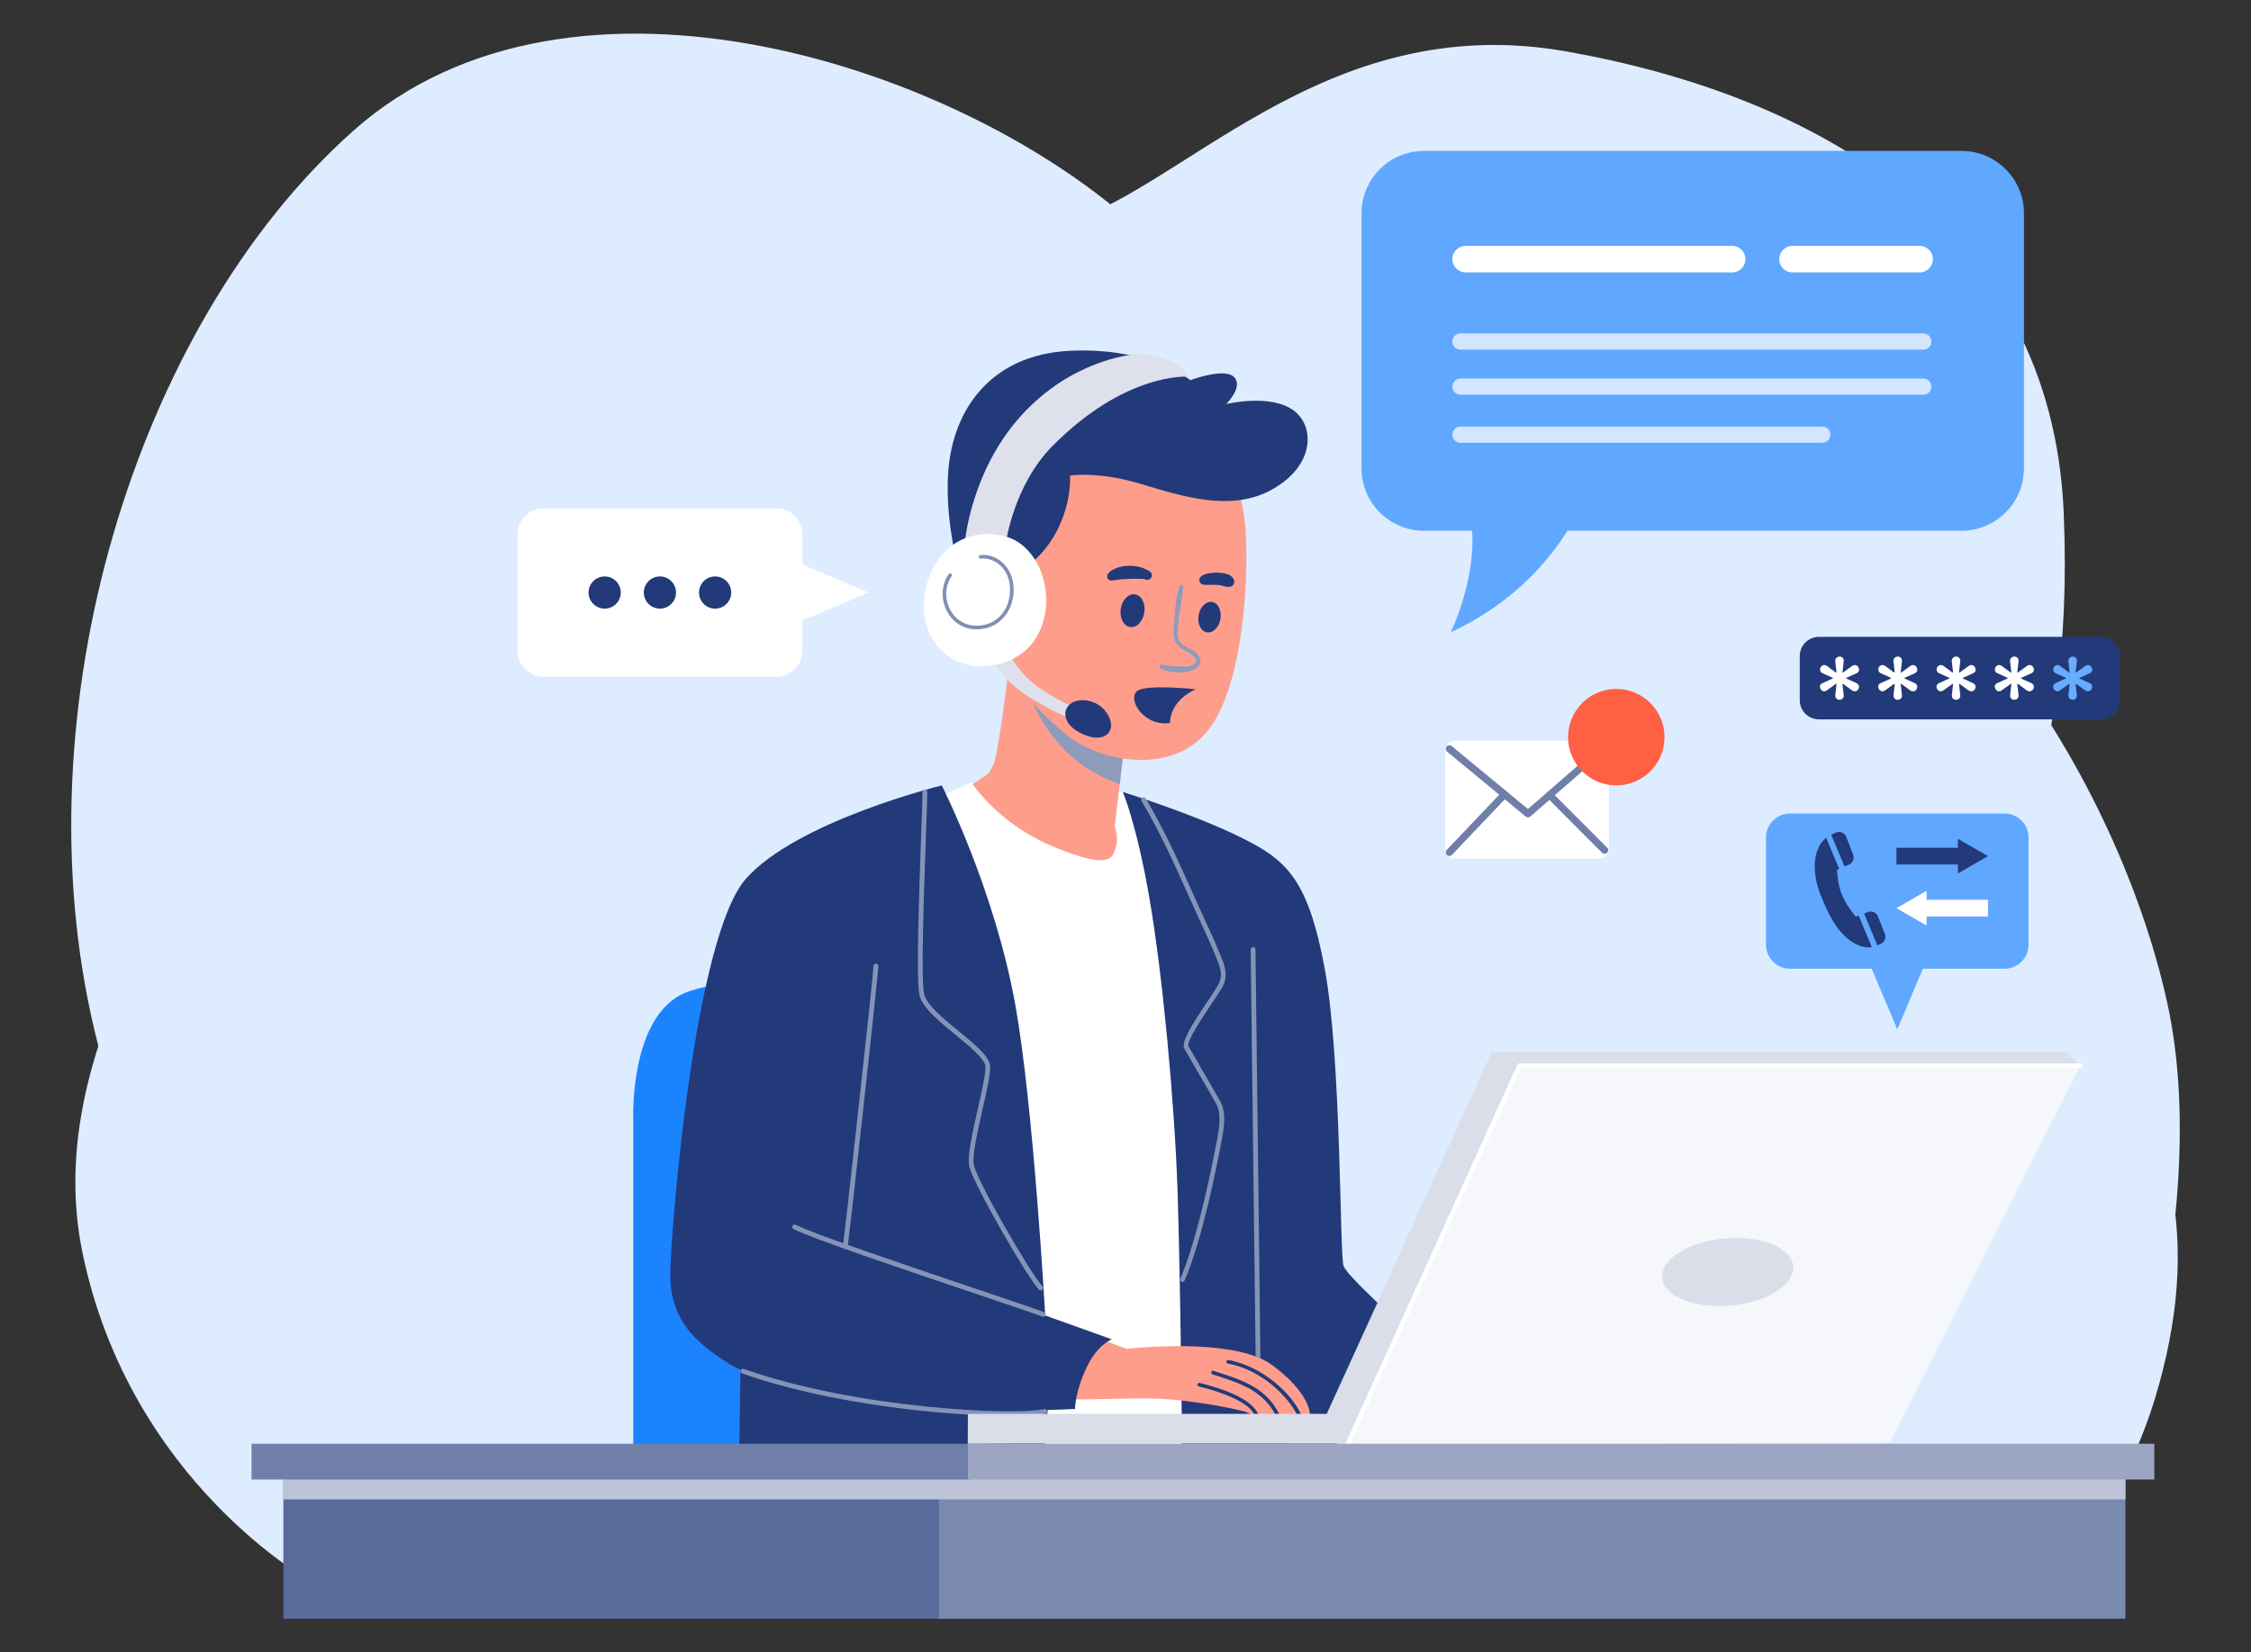<svg width="158" height="116" viewBox="0 0 158 116" fill="none" xmlns="http://www.w3.org/2000/svg">
<rect x="0" y="0" width="158" height="116" fill="#333333" stroke="none"/>
<path d="M30.36 107.772C30.36 107.772 11.93 94.646 6.626 72.309C1.321 49.968 9.42 22.883 24.776 9.201C40.135 -4.482 67.78 4.733 80.066 16.182L92.351 27.631C92.351 27.631 104.08 34.052 119.44 33.495C134.799 32.935 148.482 53.879 152.112 70.355C155.743 86.832 147.085 108.612 147.085 108.612L30.36 107.776V107.772Z" fill="#DDECFF"/>
<g style="mix-blend-mode:multiply">
<path d="M21.986 111.122C21.986 111.122 9.14 104.141 5.79 87.944C2.439 71.748 16.958 56.949 18.355 48.85C19.752 40.752 16.678 30.701 29.524 22.879C42.37 15.061 65.267 17.851 73.925 15.898C82.584 13.944 92.635 0.538 109.949 3.612C127.262 6.683 144.018 15.898 144.855 36.005C145.692 56.112 139.271 56.669 145.692 67.561C152.113 78.453 154.627 85.991 151.556 97.159C148.486 108.328 142.061 111.402 142.061 111.402L21.986 111.122Z" fill="#DDECFF"/>
</g>
<g style="mix-blend-mode:multiply">
<path d="M48.804 107.492C48.004 106.655 36.285 83.198 49.337 61.697C62.388 40.197 95.149 42.707 108.2 51.085C121.252 59.463 127.643 70.352 128.975 81.801C130.308 93.25 121.518 111.123 121.518 111.123L48.804 107.492Z" fill="#DDECFF"/>
</g>
<path d="M140.698 57.111H125.642C124.71 57.111 123.955 57.867 123.955 58.798V66.316C123.955 67.248 124.71 68.003 125.642 68.003H140.698C141.63 68.003 142.385 67.248 142.385 66.316V58.798C142.385 57.867 141.63 57.111 140.698 57.111Z" fill="#60A8FF"/>
<path d="M133.171 72.263L135.556 66.607H130.785L133.171 72.263Z" fill="#60A8FF"/>
<path d="M133.113 60.688H137.426V61.319L139.538 60.101L137.426 58.883V59.514H133.113V60.688Z" fill="#223A7A"/>
<path d="M139.538 63.165H135.229V62.537L133.113 63.755L135.229 64.973V64.342H139.538V63.165Z" fill="white"/>
<path d="M130.468 64.276L130.262 64.35C130.262 64.35 129.621 63.621 129.29 62.825C128.959 62.029 128.946 61.06 128.946 61.06L129.094 60.996L128.183 58.816C128.021 58.945 127.866 59.107 127.741 59.319C127.225 60.19 127.276 61.529 127.795 62.835C128.315 64.141 128.868 65.308 129.881 66.041C130.478 66.472 130.991 66.55 131.386 66.486L130.464 64.279L130.468 64.276Z" fill="#223A7A"/>
<path d="M131.123 64.02L130.84 64.125L131.771 66.358C131.876 66.325 131.97 66.281 132.055 66.237C132.294 66.105 132.402 65.815 132.301 65.559L131.815 64.331C131.707 64.057 131.4 63.922 131.127 64.02H131.123Z" fill="#223A7A"/>
<path d="M128.9 58.431C128.785 58.472 128.66 58.529 128.535 58.603L129.466 60.83L129.78 60.699C130.054 60.584 130.182 60.277 130.077 60L129.588 58.745C129.483 58.472 129.176 58.33 128.903 58.431H128.9Z" fill="#223A7A"/>
<path d="M44.45 103.724V78.593C44.45 78.593 44.17 71.821 47.73 69.867C51.29 67.913 66.299 68.959 66.299 68.959V103.724H44.447H44.45Z" fill="#1C83FF"/>
<path d="M70.994 45.429C70.994 45.429 70.086 53.038 69.739 53.666L69.391 54.293L67.647 55.481C67.647 55.481 70.997 60.228 75.117 60.995C79.237 61.764 78.886 59.318 78.886 59.318L78.258 57.991L79.095 50.73C79.095 50.73 71.625 47.309 70.997 45.426L70.994 45.429Z" fill="#FF9D8C"/>
<path d="M65.477 56.112L68.2 54.924C68.2 54.924 69.944 57.785 73.993 59.462C78.042 61.139 78.113 60.161 78.322 59.462C78.531 58.764 78.251 57.998 78.251 57.998L78.552 55.555L80.171 56.095L85.793 101.562L71.341 102.261L65.477 56.115V56.112Z" fill="white"/>
<path d="M78.812 55.599C78.812 55.599 79.79 57.856 80.698 63.161C81.606 68.465 82.443 77.403 82.652 83.544C82.861 89.686 82.999 103.719 82.999 103.719H101.22C101.429 103.719 102.685 96.809 102.685 96.809C102.685 96.809 94.725 89.989 94.306 88.872C94.026 88.127 94.168 74.329 92.98 67.976C91.793 61.622 90.257 60.343 87.045 58.761C83.725 57.124 78.809 55.596 78.809 55.596L78.812 55.599Z" fill="#223A7A"/>
<path d="M88.307 95.726C88.212 95.726 88.138 95.652 88.138 95.557C88.138 95.058 88.05 87.965 87.963 81.109C87.878 74.249 87.787 67.156 87.787 66.657C87.787 66.562 87.861 66.488 87.956 66.488C88.05 66.488 88.124 66.562 88.124 66.657C88.124 67.156 88.212 74.249 88.3 81.106C88.384 87.965 88.475 95.058 88.475 95.557C88.475 95.652 88.401 95.726 88.307 95.726Z" fill="#8593B6"/>
<path d="M52.002 94.019L51.863 103.724H73.087C73.087 103.724 73.995 95.487 73.647 94.718C73.3 93.948 52.005 94.019 52.005 94.019H52.002Z" fill="#223A7A"/>
<g style="mix-blend-mode:multiply">
<path d="M75.624 53.46C76.488 54.158 77.672 54.715 78.593 55.056L79.093 50.737C79.093 50.737 73.481 48.166 71.578 46.256C71.976 48.429 72.955 51.307 75.624 53.46Z" fill="#8E9BBB"/>
</g>
<path d="M85.654 31.259C85.654 31.259 87.118 33.773 87.398 36.843C87.678 39.914 87.398 47.803 84.884 51.153C82.371 54.504 77.134 53.525 74.762 51.501C72.582 49.642 70.433 47.59 69.876 43.541C69.316 39.492 71.064 31.812 76.02 30.206C80.977 28.6 85.654 31.252 85.654 31.252V31.259Z" fill="#FF9D8C"/>
<path d="M91.951 99.336C91.951 99.336 91.704 99.336 91.33 99.326C91.242 99.322 91.144 99.326 91.043 99.322C90.682 99.312 90.243 99.302 89.801 99.289C89.703 99.285 89.602 99.282 89.504 99.278C89.066 99.268 88.691 99.322 88.34 99.302H88.33C88.256 99.299 88.148 99.309 88.06 99.312C88.016 99.316 87.976 99.319 87.949 99.316C87.746 99.278 87.706 99.231 87.487 99.133C87.203 99.005 83.367 98.148 80.245 98.168C77.128 98.182 74.33 98.394 73.875 98.013C73.416 97.625 73.139 93.708 75.802 93.451L79.075 94.693C79.075 94.693 86.548 93.805 89.288 95.827C92.035 97.848 91.951 99.336 91.951 99.336Z" fill="#FF9D8C"/>
<path d="M88.33 99.302C88.256 99.298 88.148 99.308 88.06 99.312C87.993 99.204 87.851 99.008 87.773 98.927C86.93 98.067 84.892 97.51 84.153 97.331C84.085 97.314 84.041 97.247 84.058 97.179C84.072 97.112 84.143 97.071 84.213 97.085C85.29 97.344 87.574 98.009 88.222 99.099C88.242 99.129 88.296 99.234 88.33 99.302Z" fill="#223A7A"/>
<path d="M89.801 99.286C89.703 99.286 89.602 99.283 89.504 99.276C88.583 97.596 87.075 97.113 85.216 96.516L85.104 96.479C85.04 96.459 85.003 96.385 85.023 96.317C85.043 96.253 85.114 96.216 85.185 96.236L85.293 96.273C87.264 96.904 88.846 97.414 89.804 99.286H89.801Z" fill="#223A7A"/>
<path d="M91.329 99.324C91.241 99.324 91.143 99.324 91.042 99.321C90.482 98.147 88.633 96.179 86.19 95.724C86.119 95.71 86.075 95.646 86.085 95.575C86.099 95.508 86.166 95.464 86.234 95.474C88.754 95.947 90.786 98.005 91.332 99.324H91.329Z" fill="#223A7A"/>
<path d="M71.55 40.091C71.55 40.091 73.085 39.359 74.168 37.297C75.251 35.239 75.109 33.386 75.109 33.386C75.109 33.386 77.063 33.072 79.995 33.946C82.927 34.82 86.416 36.005 89.349 34.331C92.281 32.654 92.281 29.968 90.85 28.851C89.247 27.599 86.069 28.362 86.069 28.362C86.069 28.362 87.29 27.174 86.629 26.476C85.964 25.777 83.558 26.685 83.558 26.685C83.558 26.685 80.626 24.347 75.076 24.627C69.525 24.907 66.873 28.78 66.559 33.11C66.245 37.439 67.814 41.768 67.814 41.768L71.55 40.091Z" fill="#223A7A"/>
<g style="mix-blend-mode:multiply">
<path d="M82.81 41.14C82.496 41.916 82.503 42.817 82.425 43.637C82.365 44.278 82.246 45.024 82.834 45.456C83.114 45.662 84.44 46.218 83.758 46.671C83.498 46.843 83.063 46.795 82.766 46.782C82.564 46.772 82.358 46.765 82.152 46.748C81.933 46.731 81.72 46.667 81.501 46.664C81.372 46.664 81.332 46.833 81.436 46.9C81.787 47.12 82.307 47.19 82.715 47.204C83.127 47.221 83.404 47.204 83.775 47.018C84.001 46.907 84.224 46.745 84.257 46.475C84.298 46.171 84.068 45.898 83.839 45.726C83.576 45.53 83.252 45.439 82.985 45.247C82.614 44.984 82.644 44.535 82.671 44.123C82.736 43.131 82.962 42.156 83.049 41.167C83.063 41.016 82.854 41.016 82.806 41.134L82.81 41.14Z" fill="#8E9BBB"/>
</g>
<path d="M85.665 43.46C85.56 44.047 85.132 44.465 84.71 44.391C84.285 44.317 84.028 43.777 84.129 43.19C84.234 42.603 84.663 42.184 85.084 42.258C85.51 42.333 85.766 42.873 85.665 43.46Z" fill="#223A7A"/>
<path d="M80.323 42.993C80.228 43.628 79.779 44.087 79.324 44.019C78.868 43.952 78.572 43.382 78.666 42.747C78.76 42.113 79.209 41.654 79.665 41.721C80.12 41.789 80.417 42.359 80.323 42.993Z" fill="#223A7A"/>
<path d="M84.42 41.036C84.748 41.09 85.075 41.036 85.406 41.06C85.483 41.066 85.564 41.077 85.642 41.083C85.699 41.09 85.537 41.066 85.615 41.08C85.632 41.08 85.649 41.087 85.665 41.087C85.706 41.093 85.746 41.103 85.787 41.114C85.858 41.13 85.925 41.157 85.996 41.171C86.06 41.184 86.131 41.201 86.195 41.198C86.232 41.195 86.266 41.188 86.303 41.184C86.28 41.188 86.259 41.191 86.236 41.198C86.236 41.205 86.357 41.188 86.371 41.184C86.556 41.141 86.674 40.925 86.62 40.742C86.607 40.688 86.583 40.645 86.55 40.601C86.536 40.584 86.523 40.564 86.506 40.547C86.519 40.56 86.533 40.577 86.546 40.591C86.533 40.57 86.519 40.553 86.502 40.533C86.485 40.503 86.458 40.476 86.428 40.459C86.401 40.439 86.377 40.419 86.35 40.398C86.263 40.338 86.151 40.304 86.047 40.277C85.851 40.226 85.649 40.203 85.446 40.199C85.247 40.199 85.048 40.219 84.852 40.246C84.677 40.27 84.484 40.331 84.343 40.435C84.235 40.516 84.167 40.621 84.184 40.763C84.201 40.881 84.292 41.016 84.42 41.036Z" fill="#223A7A"/>
<path d="M80.698 40.102C80.654 40.075 80.607 40.051 80.563 40.031C80.522 40.014 80.414 39.957 80.495 40.001C80.465 39.984 80.435 39.967 80.404 39.954C80.269 39.886 80.128 39.839 79.983 39.802C79.665 39.721 79.328 39.701 79.001 39.734C78.653 39.772 78.332 39.856 78.032 40.038C77.988 40.065 77.944 40.089 77.911 40.126C77.887 40.156 77.864 40.187 77.84 40.217C77.847 40.207 77.853 40.197 77.86 40.187C77.766 40.251 77.712 40.359 77.715 40.47C77.715 40.578 77.772 40.669 77.867 40.72C77.982 40.784 78.09 40.753 78.204 40.72H78.029C78.127 40.736 78.194 40.74 78.292 40.72C78.295 40.72 78.386 40.696 78.326 40.709C78.268 40.723 78.42 40.699 78.437 40.696C78.457 40.696 78.562 40.682 78.451 40.696C78.471 40.696 78.491 40.693 78.511 40.689C78.565 40.682 78.616 40.676 78.67 40.672C78.899 40.656 79.129 40.645 79.362 40.635C79.574 40.629 79.793 40.625 80.01 40.635C80.101 40.639 80.192 40.642 80.283 40.645C80.333 40.645 80.313 40.656 80.276 40.645C80.296 40.652 80.313 40.656 80.333 40.659C80.371 40.669 80.408 40.682 80.445 40.696C80.593 40.753 80.772 40.645 80.826 40.507C80.887 40.359 80.836 40.187 80.694 40.102H80.698Z" fill="#223A7A"/>
<path d="M82.355 49.806C82.675 49.162 83.259 48.69 83.931 48.386C83.347 48.325 80.584 48.072 79.888 48.467C79.109 48.909 80.034 50.691 81.646 50.778C81.815 50.788 81.97 50.775 82.119 50.751C82.132 50.427 82.207 50.103 82.355 49.806Z" fill="#223A7A"/>
<path d="M69.596 46.059C69.596 46.059 69.876 47.142 71.482 48.398C73.088 49.653 75.416 50.574 75.416 50.574L75.602 49.761C75.602 49.761 73.193 48.715 72.076 47.561C70.959 46.41 70.82 45.779 70.82 45.779L69.599 46.059H69.596Z" fill="#DEE1EB"/>
<path d="M75.878 49.159C77.17 49.098 77.892 50.12 77.98 50.782C78.071 51.443 77.45 52.185 75.996 51.534C74.191 50.724 74.582 49.22 75.874 49.159H75.878Z" fill="#223A7A"/>
<path d="M70.609 38.068C70.609 38.068 71.166 34.056 73.855 31.33C78.988 26.13 83.35 26.444 83.35 26.444C83.35 26.444 83.317 25.712 81.674 25.152C80.132 24.629 79.44 24.909 79.44 24.909C79.44 24.909 75.215 25.256 71.655 29.201C68.096 33.145 67.711 38.173 67.711 38.173L70.609 38.068Z" fill="#DEE1EB"/>
<path d="M70.224 37.577C66.863 37.007 64.987 39.635 64.849 42.291C64.71 44.943 66.637 46.96 69.212 46.758C75.005 46.306 74.344 38.275 70.224 37.577Z" fill="white"/>
<path d="M68.551 44.178C67.663 44.178 66.914 43.732 66.486 42.946C66.027 42.106 66.064 41.07 66.584 40.307C66.624 40.25 66.702 40.237 66.759 40.274C66.817 40.314 66.833 40.392 66.793 40.449C66.327 41.134 66.293 42.065 66.709 42.825C67.1 43.543 67.795 43.952 68.618 43.925C69.388 43.904 70.039 43.553 70.451 42.936C70.923 42.231 71.031 41.259 70.727 40.456C70.424 39.66 69.597 39.12 68.844 39.218C68.777 39.228 68.713 39.177 68.703 39.11C68.692 39.042 68.743 38.978 68.811 38.968C69.691 38.85 70.616 39.454 70.963 40.368C71.297 41.245 71.176 42.308 70.66 43.078C70.197 43.766 69.475 44.157 68.625 44.178C68.601 44.178 68.578 44.178 68.554 44.178H68.551Z" fill="#818FB3"/>
<path d="M66.104 55.135C66.104 55.135 55.91 57.649 52.35 61.698C48.791 65.747 47.114 85.712 47.046 89.414C46.979 93.115 49.56 94.65 51.095 95.696C52.631 96.742 59.403 98.629 64.849 98.909C70.295 99.189 75.461 98.909 75.461 98.909C75.461 98.909 75.444 97.721 76.281 95.977C77.057 94.357 78.042 94.023 78.042 94.023L73.365 92.346C73.365 92.346 72.545 77.671 71.27 70.565C69.805 62.396 66.104 55.138 66.104 55.138V55.135Z" fill="#223A7A"/>
<path d="M82.998 90C82.975 90 82.951 89.997 82.931 89.987C82.847 89.95 82.806 89.848 82.847 89.764C83.801 87.608 84.79 83.38 85.347 80.411L85.394 80.171C85.563 79.297 85.772 78.214 85.354 77.462C85.141 77.08 84.659 76.25 84.193 75.454C83.71 74.627 83.258 73.844 83.13 73.612C82.884 73.156 83.66 71.938 84.78 70.268C85.084 69.816 85.343 69.427 85.495 69.164C85.893 68.472 85.63 67.841 85.32 67.106L85.215 66.853C84.935 66.168 84.618 65.483 84.311 64.818C84.186 64.548 84.061 64.275 83.936 64.002C83.771 63.641 83.609 63.273 83.44 62.902C82.455 60.702 81.433 58.427 80.127 56.231C80.08 56.15 80.107 56.049 80.184 55.998C80.265 55.951 80.367 55.978 80.417 56.055C81.733 58.269 82.759 60.553 83.747 62.76C83.913 63.131 84.078 63.499 84.24 63.857C84.365 64.13 84.49 64.4 84.615 64.67C84.922 65.338 85.242 66.026 85.522 66.718L85.627 66.968C85.941 67.713 86.265 68.489 85.782 69.323C85.624 69.596 85.36 69.991 85.053 70.446C84.469 71.317 83.255 73.129 83.42 73.443C83.545 73.672 83.997 74.452 84.476 75.275C84.942 76.075 85.424 76.905 85.64 77.289C86.12 78.146 85.897 79.3 85.718 80.225L85.671 80.465C85.468 81.544 84.392 87.078 83.147 89.892C83.12 89.956 83.056 89.993 82.992 89.993L82.998 90Z" fill="#8593B6"/>
<path d="M73.052 90.594C73.009 90.594 72.965 90.577 72.934 90.543C72.141 89.743 68.315 83.12 68.032 81.875C67.876 81.193 68.268 79.462 68.646 77.789C68.939 76.493 69.243 75.153 69.155 74.789C69.027 74.246 68.049 73.446 67.104 72.673C65.96 71.739 64.779 70.774 64.549 69.903C64.29 68.914 64.512 62.726 64.657 58.633C64.711 57.162 64.752 55.998 64.752 55.583C64.752 55.488 64.826 55.414 64.921 55.414C65.015 55.414 65.089 55.488 65.089 55.583C65.089 56.005 65.049 57.169 64.995 58.643C64.856 62.47 64.627 68.874 64.873 69.815C65.076 70.578 66.263 71.55 67.313 72.407C68.349 73.254 69.324 74.05 69.479 74.704C69.584 75.143 69.3 76.402 68.97 77.856C68.615 79.415 68.217 81.183 68.356 81.79C68.636 83.012 72.391 89.511 73.171 90.297C73.235 90.364 73.235 90.469 73.171 90.536C73.137 90.57 73.096 90.587 73.052 90.587V90.594Z" fill="#8593B6"/>
<path d="M59.336 87.695C59.336 87.695 59.319 87.695 59.312 87.695C59.221 87.682 59.157 87.597 59.167 87.503C59.292 86.626 61.229 69.147 61.316 67.808C61.323 67.713 61.404 67.642 61.495 67.649C61.59 67.656 61.657 67.737 61.654 67.828C61.566 69.167 59.626 86.669 59.501 87.547C59.488 87.631 59.417 87.692 59.336 87.692V87.695Z" fill="#8593B6"/>
<path d="M73.225 92.443C73.205 92.443 73.182 92.439 73.161 92.429C72.733 92.254 70.837 91.616 68.437 90.806C63.592 89.173 56.958 86.936 55.696 86.278C55.612 86.234 55.582 86.133 55.626 86.052C55.669 85.967 55.771 85.937 55.852 85.981C57.09 86.625 63.983 88.95 68.545 90.489C70.951 91.302 72.851 91.94 73.29 92.119C73.377 92.152 73.418 92.254 73.384 92.338C73.357 92.402 73.293 92.443 73.229 92.443H73.225Z" fill="#8593B6"/>
<path d="M70.895 99.404C66.63 99.404 58.366 98.634 52.087 96.414C51.999 96.384 51.952 96.286 51.986 96.198C52.016 96.11 52.114 96.063 52.202 96.097C60.134 98.904 71.232 99.383 73.297 98.918C73.388 98.897 73.479 98.955 73.5 99.046C73.52 99.137 73.463 99.228 73.371 99.248C72.926 99.35 72.059 99.404 70.901 99.404H70.895Z" fill="#8593B6"/>
<path d="M146.005 74.822L132.66 101.256L93.752 101.536L105.757 74.447L146.005 74.822Z" fill="#F6F7FA"/>
<path d="M67.93 101.371L67.936 99.255H93.125L104.712 73.844H144.994L146.006 74.822H106.656L94.613 101.35C94.613 101.35 67.93 101.303 67.93 101.371Z" fill="#D9DEE8"/>
<path d="M125.802 89.409C125.363 90.729 122.978 91.748 120.474 91.684C117.97 91.62 116.297 90.503 116.739 89.183C117.177 87.864 119.563 86.845 122.067 86.909C124.57 86.973 126.244 88.09 125.802 89.409Z" fill="#D9DEE8"/>
<path d="M94.613 101.52C94.589 101.52 94.566 101.517 94.542 101.507C94.458 101.47 94.421 101.369 94.458 101.284L106.544 74.658H146.002C146.097 74.658 146.171 74.732 146.171 74.827C146.171 74.921 146.097 74.996 146.002 74.996H106.76L94.761 101.426C94.734 101.487 94.67 101.524 94.606 101.524L94.613 101.52Z" fill="white"/>
<path d="M66.175 103.377H19.891V113.638H66.175V103.377Z" fill="#596B9B"/>
<path d="M149.186 103.377H65.91V113.638H149.186V103.377Z" fill="#7A89AF"/>
<g style="mix-blend-mode:multiply">
<path d="M66.175 103.377H65.912H19.891V105.26H65.912H66.175H149.188V103.377H66.175Z" fill="#BDC4D7"/>
</g>
<path d="M68.199 101.352H17.656V103.865H68.199V101.352Z" fill="#6F7FA9"/>
<path d="M151.212 101.352H67.936V103.865H151.212V101.352Z" fill="#9CA6C3"/>
<path d="M54.49 35.69H38.153C37.141 35.69 36.32 36.51 36.32 37.522V45.677C36.32 46.689 37.141 47.509 38.153 47.509H54.49C55.502 47.509 56.323 46.689 56.323 45.677V37.522C56.323 36.51 55.502 35.69 54.49 35.69Z" fill="white"/>
<path d="M60.978 41.596L54.84 39.008V44.187L60.978 41.596Z" fill="white"/>
<path d="M42.443 42.727C43.067 42.727 43.573 42.221 43.573 41.597C43.573 40.973 43.067 40.467 42.443 40.467C41.819 40.467 41.312 40.973 41.312 41.597C41.312 42.221 41.819 42.727 42.443 42.727Z" fill="#223A7A"/>
<path d="M46.32 42.727C46.944 42.727 47.45 42.221 47.45 41.597C47.45 40.973 46.944 40.467 46.32 40.467C45.696 40.467 45.19 40.973 45.19 41.597C45.19 42.221 45.696 42.727 46.32 42.727Z" fill="#223A7A"/>
<path d="M50.195 42.727C50.819 42.727 51.325 42.221 51.325 41.597C51.325 40.973 50.819 40.467 50.195 40.467C49.571 40.467 49.065 40.973 49.065 41.597C49.065 42.221 49.571 42.727 50.195 42.727Z" fill="#223A7A"/>
<path d="M137.673 10.594H99.953C97.53 10.594 95.566 12.558 95.566 14.98V32.874C95.566 35.297 97.53 37.26 99.953 37.26H103.334C103.428 38.883 103.196 41.296 101.842 44.38C106.202 42.369 108.709 39.352 110.022 37.26H137.677C140.1 37.26 142.063 35.297 142.063 32.874V14.98C142.063 12.558 140.1 10.594 137.677 10.594H137.673Z" fill="#60A8FF"/>
<path d="M121.583 19.124H102.873C102.36 19.124 101.941 18.706 101.941 18.193C101.941 17.68 102.36 17.262 102.873 17.262H121.583C122.096 17.262 122.514 17.677 122.514 18.193C122.514 18.706 122.099 19.124 121.583 19.124Z" fill="white"/>
<path d="M134.999 24.547H102.512C102.198 24.547 101.941 24.29 101.941 23.977C101.941 23.663 102.198 23.406 102.512 23.406H134.999C135.313 23.406 135.569 23.663 135.569 23.977C135.569 24.29 135.313 24.547 134.999 24.547Z" fill="#D2E6FF"/>
<path d="M134.999 27.713H102.512C102.198 27.713 101.941 27.456 101.941 27.142C101.941 26.829 102.198 26.572 102.512 26.572H134.999C135.313 26.572 135.569 26.829 135.569 27.142C135.569 27.456 135.313 27.713 134.999 27.713Z" fill="#D2E6FF"/>
<path d="M127.911 31.088H102.514C102.2 31.088 101.943 30.831 101.943 30.517C101.943 30.204 102.2 29.947 102.514 29.947H127.911C128.225 29.947 128.482 30.204 128.482 30.517C128.482 30.831 128.225 31.088 127.911 31.088Z" fill="#D2E6FF"/>
<path d="M134.743 19.124H125.818C125.305 19.124 124.887 18.706 124.887 18.193C124.887 17.68 125.305 17.262 125.818 17.262H134.743C135.256 17.262 135.674 17.677 135.674 18.193C135.674 18.706 135.256 19.124 134.743 19.124Z" fill="white"/>
<path d="M112.247 52.006H102.114C101.742 52.006 101.439 52.308 101.439 52.681V59.605C101.439 59.977 101.742 60.279 102.114 60.279H112.247C112.62 60.279 112.922 59.977 112.922 59.605V52.681C112.922 52.308 112.62 52.006 112.247 52.006Z" fill="white"/>
<path d="M107.251 57.378C107.193 57.378 107.136 57.358 107.089 57.321L101.572 52.766C101.464 52.678 101.45 52.516 101.538 52.408C101.629 52.3 101.788 52.286 101.896 52.374L107.247 56.794L112.46 52.259C112.565 52.168 112.727 52.178 112.818 52.283C112.909 52.388 112.899 52.55 112.794 52.641L107.419 57.317C107.372 57.358 107.311 57.378 107.254 57.378H107.251Z" fill="#6F7FA9"/>
<path d="M101.736 60.088C101.672 60.088 101.612 60.065 101.561 60.017C101.46 59.92 101.456 59.761 101.551 59.66L105.408 55.604C105.502 55.503 105.664 55.499 105.765 55.594C105.866 55.692 105.87 55.85 105.775 55.952L101.919 60.007C101.868 60.058 101.804 60.085 101.736 60.085V60.088Z" fill="#6F7FA9"/>
<path d="M112.629 59.939C112.565 59.939 112.5 59.915 112.45 59.864L108.607 56.011C108.509 55.913 108.509 55.751 108.607 55.654C108.704 55.556 108.866 55.556 108.964 55.654L112.808 59.507C112.905 59.605 112.905 59.767 112.808 59.864C112.757 59.915 112.693 59.939 112.629 59.939Z" fill="#6F7FA9"/>
<path d="M113.449 55.134C115.318 55.134 116.833 53.619 116.833 51.75C116.833 49.88 115.318 48.365 113.449 48.365C111.58 48.365 110.064 49.88 110.064 51.75C110.064 53.619 111.58 55.134 113.449 55.134Z" fill="#FF5F42"/>
<path d="M147.456 44.707H127.676C126.93 44.707 126.326 45.311 126.326 46.057V49.151C126.326 49.896 126.93 50.501 127.676 50.501H147.456C148.201 50.501 148.805 49.896 148.805 49.151V46.057C148.805 45.311 148.201 44.707 147.456 44.707Z" fill="#223A7A"/>
<path d="M129.104 49.125C129.017 49.125 128.946 49.095 128.892 49.031C128.838 48.967 128.814 48.889 128.821 48.795L128.905 48.045C128.912 48.025 128.905 48.015 128.895 48.008C128.882 48.002 128.868 48.008 128.848 48.019L128.23 48.464C128.153 48.521 128.075 48.541 127.994 48.525C127.913 48.508 127.846 48.461 127.795 48.376C127.738 48.275 127.728 48.187 127.761 48.11C127.795 48.032 127.856 47.981 127.937 47.948L128.629 47.634C128.649 47.627 128.656 47.617 128.656 47.607C128.656 47.597 128.646 47.583 128.629 47.58L127.937 47.266C127.849 47.229 127.792 47.168 127.765 47.087C127.741 47.006 127.748 46.922 127.792 46.841C127.842 46.76 127.91 46.709 127.991 46.692C128.072 46.675 128.153 46.692 128.227 46.743L128.845 47.199C128.865 47.212 128.878 47.215 128.892 47.209C128.905 47.202 128.909 47.188 128.902 47.172L128.818 46.422C128.811 46.328 128.838 46.247 128.895 46.186C128.953 46.122 129.027 46.092 129.125 46.092C129.212 46.092 129.287 46.122 129.344 46.186C129.401 46.25 129.422 46.328 129.411 46.422L129.327 47.172C129.32 47.192 129.327 47.202 129.337 47.209C129.351 47.215 129.364 47.209 129.384 47.199L130.002 46.753C130.076 46.696 130.157 46.675 130.245 46.692C130.329 46.709 130.393 46.757 130.441 46.841C130.498 46.942 130.508 47.03 130.474 47.107C130.441 47.182 130.38 47.236 130.299 47.269L129.607 47.583C129.587 47.59 129.58 47.6 129.58 47.61C129.58 47.62 129.59 47.634 129.607 47.637L130.299 47.951C130.387 47.988 130.447 48.049 130.474 48.13C130.501 48.211 130.491 48.295 130.441 48.376C130.397 48.457 130.333 48.508 130.245 48.525C130.161 48.541 130.08 48.525 130.002 48.474L129.384 48.019C129.364 48.005 129.351 48.002 129.337 48.008C129.324 48.015 129.32 48.029 129.327 48.045L129.411 48.795C129.425 48.889 129.401 48.97 129.341 49.031C129.28 49.095 129.202 49.125 129.108 49.125H129.104Z" fill="white"/>
<path d="M133.192 49.125C133.105 49.125 133.034 49.095 132.98 49.031C132.926 48.967 132.902 48.889 132.909 48.795L132.993 48.045C133 48.025 132.993 48.015 132.983 48.008C132.97 48.002 132.956 48.008 132.936 48.019L132.318 48.464C132.241 48.521 132.163 48.541 132.082 48.525C132.001 48.508 131.934 48.461 131.883 48.376C131.826 48.275 131.816 48.187 131.849 48.11C131.883 48.032 131.944 47.981 132.025 47.948L132.717 47.634C132.737 47.627 132.744 47.617 132.744 47.607C132.744 47.597 132.733 47.583 132.717 47.58L132.025 47.266C131.937 47.229 131.88 47.168 131.853 47.087C131.829 47.006 131.836 46.922 131.88 46.841C131.93 46.76 131.998 46.709 132.079 46.692C132.16 46.675 132.241 46.692 132.315 46.743L132.932 47.199C132.953 47.212 132.966 47.215 132.98 47.209C132.993 47.202 132.997 47.188 132.99 47.172L132.905 46.422C132.899 46.328 132.926 46.247 132.983 46.186C133.04 46.122 133.115 46.092 133.213 46.092C133.3 46.092 133.375 46.122 133.432 46.186C133.489 46.25 133.509 46.328 133.499 46.422L133.415 47.172C133.408 47.192 133.412 47.202 133.425 47.209C133.439 47.215 133.452 47.209 133.472 47.199L134.09 46.753C134.164 46.696 134.245 46.675 134.333 46.692C134.417 46.709 134.481 46.757 134.528 46.841C134.586 46.942 134.596 47.03 134.562 47.107C134.528 47.182 134.468 47.236 134.387 47.269L133.695 47.583C133.675 47.59 133.668 47.6 133.668 47.61C133.668 47.62 133.678 47.634 133.695 47.637L134.387 47.951C134.475 47.988 134.535 48.049 134.562 48.13C134.589 48.211 134.579 48.295 134.528 48.376C134.485 48.457 134.421 48.508 134.333 48.525C134.248 48.541 134.167 48.525 134.09 48.474L133.472 48.019C133.452 48.005 133.439 48.002 133.425 48.008C133.412 48.015 133.408 48.029 133.415 48.045L133.499 48.795C133.513 48.889 133.489 48.97 133.429 49.031C133.368 49.095 133.29 49.125 133.196 49.125H133.192Z" fill="white"/>
<path d="M137.286 49.125C137.198 49.125 137.127 49.095 137.073 49.031C137.019 48.967 136.996 48.889 137.003 48.795L137.087 48.045C137.094 48.025 137.087 48.015 137.077 48.008C137.063 48.002 137.05 48.008 137.03 48.019L136.412 48.464C136.335 48.521 136.257 48.541 136.176 48.525C136.095 48.508 136.027 48.461 135.977 48.376C135.919 48.275 135.909 48.187 135.943 48.11C135.977 48.032 136.038 47.981 136.119 47.948L136.81 47.634C136.831 47.627 136.837 47.617 136.837 47.607C136.837 47.597 136.827 47.583 136.81 47.58L136.119 47.266C136.031 47.229 135.973 47.168 135.946 47.087C135.923 47.006 135.93 46.922 135.973 46.841C136.024 46.76 136.092 46.709 136.173 46.692C136.254 46.675 136.335 46.692 136.409 46.743L137.026 47.199C137.046 47.212 137.06 47.215 137.073 47.209C137.087 47.202 137.09 47.188 137.084 47.172L136.999 46.422C136.992 46.328 137.019 46.247 137.077 46.186C137.134 46.122 137.208 46.092 137.306 46.092C137.394 46.092 137.468 46.122 137.526 46.186C137.583 46.25 137.603 46.328 137.593 46.422L137.509 47.172C137.502 47.192 137.505 47.202 137.519 47.209C137.532 47.215 137.546 47.209 137.566 47.199L138.184 46.753C138.258 46.696 138.339 46.675 138.427 46.692C138.511 46.709 138.575 46.757 138.622 46.841C138.68 46.942 138.69 47.03 138.656 47.107C138.622 47.182 138.562 47.236 138.481 47.269L137.789 47.583C137.769 47.59 137.762 47.6 137.762 47.61C137.762 47.62 137.772 47.634 137.789 47.637L138.481 47.951C138.568 47.988 138.629 48.049 138.656 48.13C138.683 48.211 138.673 48.295 138.622 48.376C138.578 48.457 138.514 48.508 138.427 48.525C138.342 48.541 138.261 48.525 138.184 48.474L137.566 48.019C137.546 48.005 137.532 48.002 137.519 48.008C137.505 48.015 137.502 48.029 137.509 48.045L137.593 48.795C137.607 48.889 137.583 48.97 137.522 49.031C137.462 49.095 137.384 49.125 137.289 49.125H137.286Z" fill="white"/>
<path d="M141.376 49.125C141.288 49.125 141.217 49.095 141.163 49.031C141.109 48.967 141.086 48.889 141.092 48.795L141.177 48.045C141.184 48.025 141.177 48.015 141.167 48.008C141.153 48.002 141.14 48.008 141.119 48.019L140.502 48.464C140.424 48.521 140.347 48.541 140.266 48.525C140.185 48.508 140.117 48.461 140.067 48.376C140.009 48.275 139.999 48.187 140.033 48.11C140.067 48.032 140.127 47.981 140.208 47.948L140.9 47.634C140.92 47.627 140.927 47.617 140.927 47.607C140.927 47.597 140.917 47.583 140.9 47.58L140.208 47.266C140.121 47.229 140.063 47.168 140.036 47.087C140.013 47.006 140.019 46.922 140.063 46.841C140.114 46.76 140.181 46.709 140.262 46.692C140.343 46.675 140.424 46.692 140.499 46.743L141.116 47.199C141.136 47.212 141.15 47.215 141.163 47.209C141.177 47.202 141.18 47.188 141.173 47.172L141.089 46.422C141.082 46.328 141.109 46.247 141.167 46.186C141.224 46.122 141.298 46.092 141.396 46.092C141.484 46.092 141.558 46.122 141.615 46.186C141.673 46.25 141.693 46.328 141.683 46.422L141.599 47.172C141.592 47.192 141.595 47.202 141.609 47.209C141.622 47.215 141.636 47.209 141.656 47.199L142.273 46.753C142.348 46.696 142.429 46.675 142.516 46.692C142.601 46.709 142.665 46.757 142.712 46.841C142.769 46.942 142.78 47.03 142.746 47.107C142.712 47.182 142.651 47.236 142.57 47.269L141.879 47.583C141.858 47.59 141.852 47.6 141.852 47.61C141.852 47.62 141.862 47.634 141.879 47.637L142.57 47.951C142.658 47.988 142.719 48.049 142.746 48.13C142.773 48.211 142.763 48.295 142.712 48.376C142.668 48.457 142.604 48.508 142.516 48.525C142.432 48.541 142.351 48.525 142.273 48.474L141.656 48.019C141.636 48.005 141.622 48.002 141.609 48.008C141.595 48.015 141.592 48.029 141.599 48.045L141.683 48.795C141.696 48.889 141.673 48.97 141.612 49.031C141.551 49.095 141.474 49.125 141.379 49.125H141.376Z" fill="white"/>
<path d="M145.47 49.125C145.382 49.125 145.311 49.095 145.257 49.031C145.203 48.967 145.179 48.889 145.186 48.795L145.271 48.045C145.277 48.025 145.271 48.015 145.26 48.008C145.247 48.002 145.233 48.008 145.213 48.019L144.596 48.464C144.518 48.521 144.441 48.541 144.36 48.525C144.279 48.508 144.211 48.461 144.16 48.376C144.103 48.275 144.093 48.187 144.127 48.11C144.16 48.032 144.221 47.981 144.302 47.948L144.994 47.634C145.014 47.627 145.021 47.617 145.021 47.607C145.021 47.597 145.011 47.583 144.994 47.58L144.302 47.266C144.214 47.229 144.157 47.168 144.13 47.087C144.106 47.006 144.113 46.922 144.157 46.841C144.208 46.76 144.275 46.709 144.356 46.692C144.437 46.675 144.518 46.692 144.592 46.743L145.21 47.199C145.23 47.212 145.244 47.215 145.257 47.209C145.271 47.202 145.274 47.188 145.267 47.172L145.183 46.422C145.176 46.328 145.203 46.247 145.26 46.186C145.318 46.122 145.392 46.092 145.49 46.092C145.578 46.092 145.652 46.122 145.709 46.186C145.767 46.25 145.787 46.328 145.777 46.422L145.692 47.172C145.686 47.192 145.689 47.202 145.702 47.209C145.716 47.215 145.729 47.209 145.75 47.199L146.367 46.753C146.441 46.696 146.522 46.675 146.61 46.692C146.694 46.709 146.759 46.757 146.806 46.841C146.863 46.942 146.873 47.03 146.84 47.107C146.806 47.182 146.745 47.236 146.664 47.269L145.972 47.583C145.952 47.59 145.945 47.6 145.945 47.61C145.945 47.62 145.956 47.634 145.972 47.637L146.664 47.951C146.752 47.988 146.813 48.049 146.84 48.13C146.867 48.211 146.856 48.295 146.806 48.376C146.762 48.457 146.698 48.508 146.61 48.525C146.526 48.541 146.445 48.525 146.367 48.474L145.75 48.019C145.729 48.005 145.716 48.002 145.702 48.008C145.689 48.015 145.686 48.029 145.692 48.045L145.777 48.795C145.79 48.889 145.767 48.97 145.706 49.031C145.645 49.095 145.567 49.125 145.473 49.125H145.47Z" fill="#67ACFF"/>
</svg>
